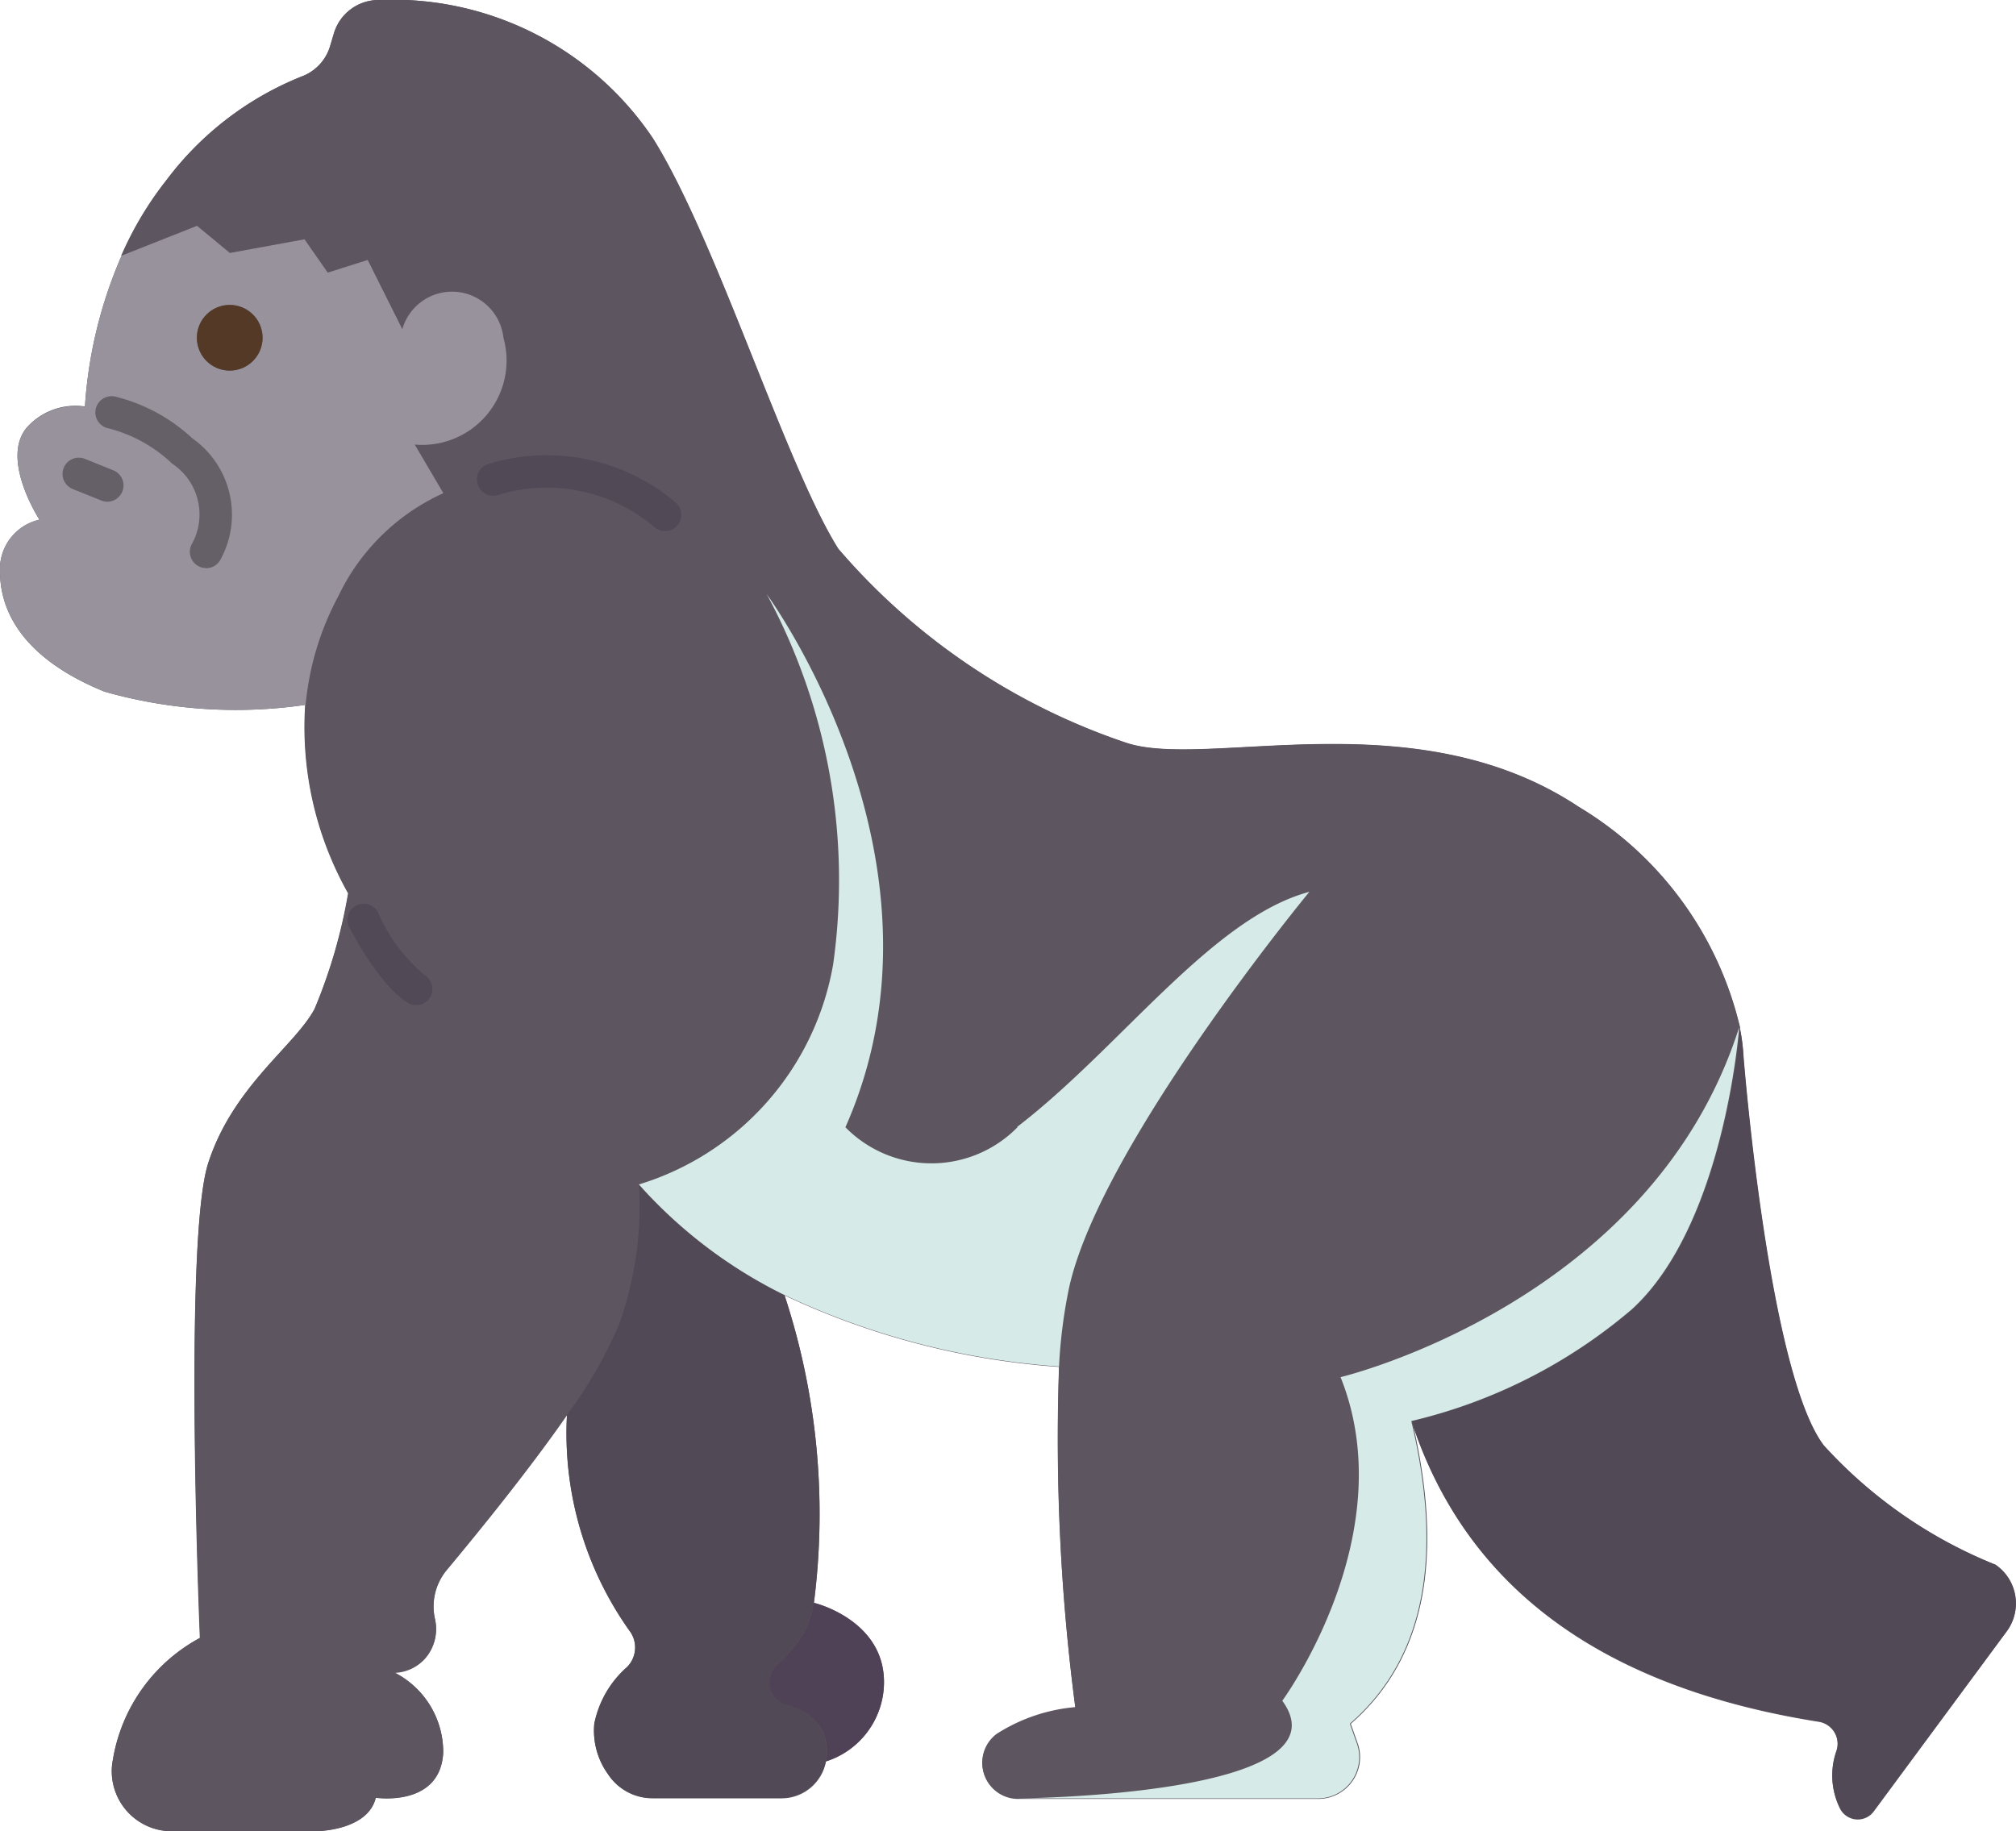 <?xml version="1.0" encoding="utf-8"?>
<svg xmlns="http://www.w3.org/2000/svg" width="28.191" height="25.613" viewBox="0 0 28.191 25.613">
  <g id="gorilla" transform="translate(0 0)">
    <g id="XMLID_9_" transform="translate(0 0)">
      <path id="Path_14216" data-name="Path 14216" d="M27.909,21.887A6.531,6.531,0,0,1,25.5,20.216c-.778-1.028-1.123-5.447-1.123-5.447a2.4,2.4,0,0,0-.048-.4,4.905,4.905,0,0,0-2.253-3.081c-2.3-1.53-5.209-.514-6.338-.9a9.143,9.143,0,0,1-4.017-2.71c-.737-1.169-1.705-4.329-2.594-5.743A4.38,4.38,0,0,0,5.306,0,.653.653,0,0,0,4.67.466L4.615.648a.65.65,0,0,1-.4.423A4.412,4.412,0,0,0,2.33,2.519,4.783,4.783,0,0,0,1.7,3.577a6.293,6.293,0,0,0-.512,2.108v0a.91.91,0,0,0-.812.293C0,6.421.552,7.269.552,7.269A.708.708,0,0,0,0,7.989c0,.618.384,1.246,1.462,1.685a6.725,6.725,0,0,0,2.81.184,4.739,4.739,0,0,0,.6,2.635A7.379,7.379,0,0,1,4.4,14.11c-.275.518-1.137,1.078-1.487,2.155S2.8,22.908,2.8,22.908a2.374,2.374,0,0,0-1.221,1.705.839.839,0,0,0,.828,1l2.005,0s.73,0,.843-.468c0,0,.9.136.943-.627a1.247,1.247,0,0,0-.677-1.121.6.6,0,0,0,.434-.211.627.627,0,0,0,.13-.532.8.8,0,0,1,.168-.7c.416-.5,1.128-1.371,1.676-2.16A4.765,4.765,0,0,0,8.8,22.806a.389.389,0,0,1-.032.514,1.427,1.427,0,0,0-.457.791,1.04,1.04,0,0,0,.193.707.743.743,0,0,0,.621.334h1.791a.631.631,0,0,0,.634-.516,1.165,1.165,0,0,0,.812-1.109c0-.85-.925-1.1-.98-1.109a9.78,9.78,0,0,0-.411-4.3,10.752,10.752,0,0,0,3.84,1h0a28.893,28.893,0,0,0,.227,4.767,2.428,2.428,0,0,0-1.1.375.5.5,0,0,0,.321.9h4.176a.576.576,0,0,0,.546-.762l-.1-.282c1.084-.941,1.294-2.4.859-4.233.782,2.387,2.746,3.733,5.7,4.2a.315.315,0,0,1,.239.416,1.03,1.03,0,0,0,.057.807.278.278,0,0,0,.468.027l1.855-2.512a.654.654,0,0,0-.152-.928Z" transform="translate(0 0)" fill="#5d5560"/>
      <g id="Group_33477" data-name="Group 33477" transform="translate(0)">
        <path id="Path_14217" data-name="Path 14217" d="M48.915,99.71a1.165,1.165,0,0,1-.812,1.109.63.63,0,0,0-.393-.734c-.055-.02-.111-.041-.171-.059a.324.324,0,0,1-.123-.55,2.029,2.029,0,0,0,.384-.464,1.3,1.3,0,0,0,.132-.411h0C47.99,98.615,48.915,98.86,48.915,99.71Z" transform="translate(-36.554 -76.184)" fill="#504256"/>
        <path id="Path_14218" data-name="Path 14218" d="M20.215,102.9a1.247,1.247,0,0,1,.677,1.121c-.045.764-.943.627-.943.627a.724.724,0,0,0-.041-.414c-.23-.464-.955-.375-.884-.953C19.083,102.792,19.731,102.962,20.215,102.9Z" transform="translate(-14.695 -79.507)" fill="#5d5560"/>
        <path id="Path_14219" data-name="Path 14219" d="M91.478,63.593s.346,4.42,1.123,5.447a6.531,6.531,0,0,0,2.405,1.671.654.654,0,0,1,.152.928L93.3,74.151a.278.278,0,0,1-.468-.027,1.03,1.03,0,0,1-.057-.807.315.315,0,0,0-.239-.416c-2.953-.468-4.918-1.814-5.7-4.2a7.343,7.343,0,0,0,3.085-1.564c1.3-1.189,1.5-3.944,1.5-3.944h0A2.4,2.4,0,0,1,91.478,63.593Z" transform="translate(-67.097 -48.825)" fill="#524956"/>
        <path id="Path_14220" data-name="Path 14220" d="M35.589,74.847a4.969,4.969,0,0,0,.286-1.976,6.66,6.66,0,0,0,2.035,1.546,9.78,9.78,0,0,1,.411,4.3h0a1.3,1.3,0,0,1-.132.411,2.028,2.028,0,0,1-.384.464.324.324,0,0,0,.123.55c.059.018.116.039.171.059a.649.649,0,0,1-.241,1.25H36.064a.743.743,0,0,1-.621-.334,1.04,1.04,0,0,1-.193-.707,1.427,1.427,0,0,1,.457-.791.389.389,0,0,0,.032-.514,4.765,4.765,0,0,1-.871-3.015,6.207,6.207,0,0,0,.721-1.248Z" transform="translate(-26.94 -56.304)" fill="#524956"/>
        <path id="Path_14221" data-name="Path 14221" d="M10.826,23.394c-.484.061-1.132-.109-1.191.382-.07.577.655.489.884.953a.724.724,0,0,1,.041.414c-.114.468-.843.468-.843.468l-2.005,0a.839.839,0,0,1-.828-1A2.374,2.374,0,0,1,8.1,22.908s-.232-5.565.118-6.643,1.212-1.637,1.487-2.155a7.379,7.379,0,0,0,.468-1.616,4.739,4.739,0,0,1-.6-2.635,3.97,3.97,0,0,1,.457-1.519A2.991,2.991,0,0,1,11.5,6.9l-.4-.68a1.18,1.18,0,0,0,1.244-1.494A.723.723,0,0,0,10.93,4.6l-.484-.968-.559.177-.325-.466-1.044.191-.459-.38L7,3.577a4.783,4.783,0,0,1,.632-1.057A4.412,4.412,0,0,1,9.521,1.071a.65.65,0,0,0,.4-.423L9.975.466A.653.653,0,0,1,10.612,0a4.38,4.38,0,0,1,3.824,1.932c.889,1.414,1.857,4.574,2.594,5.743a9.143,9.143,0,0,0,4.017,2.71c1.13.386,4.038-.63,6.338.9a4.905,4.905,0,0,1,2.253,3.081h0s-.207,2.755-1.5,3.944a7.343,7.343,0,0,1-3.085,1.564c.434,1.835.225,3.292-.859,4.233l.1.282a.576.576,0,0,1-.546.762H19.563a.5.5,0,0,1-.321-.9,2.428,2.428,0,0,1,1.1-.375,28.893,28.893,0,0,1-.227-4.767h0a10.752,10.752,0,0,1-3.84-1,6.66,6.66,0,0,1-2.035-1.546,4.969,4.969,0,0,1-.286,1.976,6.207,6.207,0,0,1-.721,1.248c-.548.789-1.259,1.662-1.676,2.16a.8.8,0,0,0-.168.7.627.627,0,0,1-.13.532.6.6,0,0,1-.434.211Z" transform="translate(-5.306 0)" fill="#5d5560"/>
        <path id="Path_14222" data-name="Path 14222" d="M6.2,17.631a2.991,2.991,0,0,0-1.469,1.441,3.97,3.97,0,0,0-.457,1.519,6.725,6.725,0,0,1-2.81-.184C.384,19.968,0,19.34,0,18.722A.708.708,0,0,1,.552,18S0,17.153.375,16.715a.91.91,0,0,1,.812-.293v0A6.293,6.293,0,0,1,1.7,14.309l1.055-.418.459.38,1.044-.191.325.466.559-.177.484.968a.723.723,0,0,1,1.414.12A1.18,1.18,0,0,1,5.8,16.951ZM3.672,15.457a.459.459,0,1,0-.459.459A.459.459,0,0,0,3.672,15.457Z" transform="translate(0 -10.733)" fill="#97929b"/>
        <circle id="Ellipse_2" data-name="Ellipse 2" cx="0.459" cy="0.459" r="0.459" transform="translate(2.753 4.265)" fill="#543927"/>
      </g>
      <g id="Group_33483" data-name="Group 33483" transform="translate(0.88 5.539)">
        <g id="Group_33478" data-name="Group 33478" transform="translate(0.454)">
          <path id="Path_14223" data-name="Path 14223" d="M7.418,26.772a.227.227,0,0,1-.2-.34.852.852,0,0,0-.276-1.119,2.013,2.013,0,0,0-.912-.5.227.227,0,0,1,.123-.437,2.437,2.437,0,0,1,1.068.58,1.308,1.308,0,0,1,.391,1.705.227.227,0,0,1-.2.113Z" transform="translate(-5.867 -24.366)" fill="#655f68"/>
        </g>
        <g id="Group_33479" data-name="Group 33479" transform="translate(0 0.862)">
          <path id="Path_14224" data-name="Path 14224" d="M4.492,28.775a.225.225,0,0,1-.086-.017l-.4-.161a.227.227,0,0,1,.172-.421l.4.161a.228.228,0,0,1-.086.438Z" transform="translate(-3.87 -28.159)" fill="#655f68"/>
        </g>
        <g id="Group_33480" data-name="Group 33480" transform="translate(3.976 7.091)">
          <path id="Path_14225" data-name="Path 14225" d="M22.323,56.986a.221.221,0,0,1-.1-.023c-.062-.031-.391-.226-.841-1.07a.227.227,0,0,1,.4-.214,2.375,2.375,0,0,0,.65.881.231.231,0,0,1,.088.306A.227.227,0,0,1,22.323,56.986Z" transform="translate(-21.356 -55.557)" fill="#524956"/>
        </g>
        <g id="Group_33481" data-name="Group 33481" transform="translate(5.789 0.837)">
          <path id="Path_14226" data-name="Path 14226" d="M31.961,29.1a.227.227,0,0,1-.158-.063,2.328,2.328,0,0,0-2.185-.439.227.227,0,1,1-.12-.438,2.782,2.782,0,0,1,2.621.55.227.227,0,0,1-.158.391Z" transform="translate(-29.331 -28.049)" fill="#524956"/>
        </g>
        <g id="Group_33482" data-name="Group 33482" transform="translate(8.055 2.768)">
          <path id="Path_14227" data-name="Path 14227" d="M67.2,68.086c.885,2.209-.815,4.526-.815,4.526.967,1.33-3.677,1.365-3.677,1.365h4.176a.576.576,0,0,0,.546-.762l-.1-.282c1.084-.941,1.294-2.4.859-4.233a7.343,7.343,0,0,0,3.085-1.564c1.3-1.189,1.5-3.944,1.5-3.944C71.548,67.051,67.2,68.086,67.2,68.086Z" transform="translate(-57.389 -57.132)" fill="#d6eae8"/>
          <path id="Path_14228" data-name="Path 14228" d="M44.594,44a1.686,1.686,0,0,1-2.406,0c1.649-3.718-1.1-7.455-1.1-7.455a8.419,8.419,0,0,1,.928,5.179A3.919,3.919,0,0,1,39.3,44.8a6.66,6.66,0,0,0,2.035,1.546,10.753,10.753,0,0,0,3.84,1h0a7.125,7.125,0,0,1,.139-1.094c.432-1.992,3.362-5.545,3.362-5.545-1.365.365-2.642,2.179-4.085,3.287Z" transform="translate(-39.301 -36.541)" fill="#d6eae8"/>
        </g>
      </g>
    </g>
  </g>
</svg>